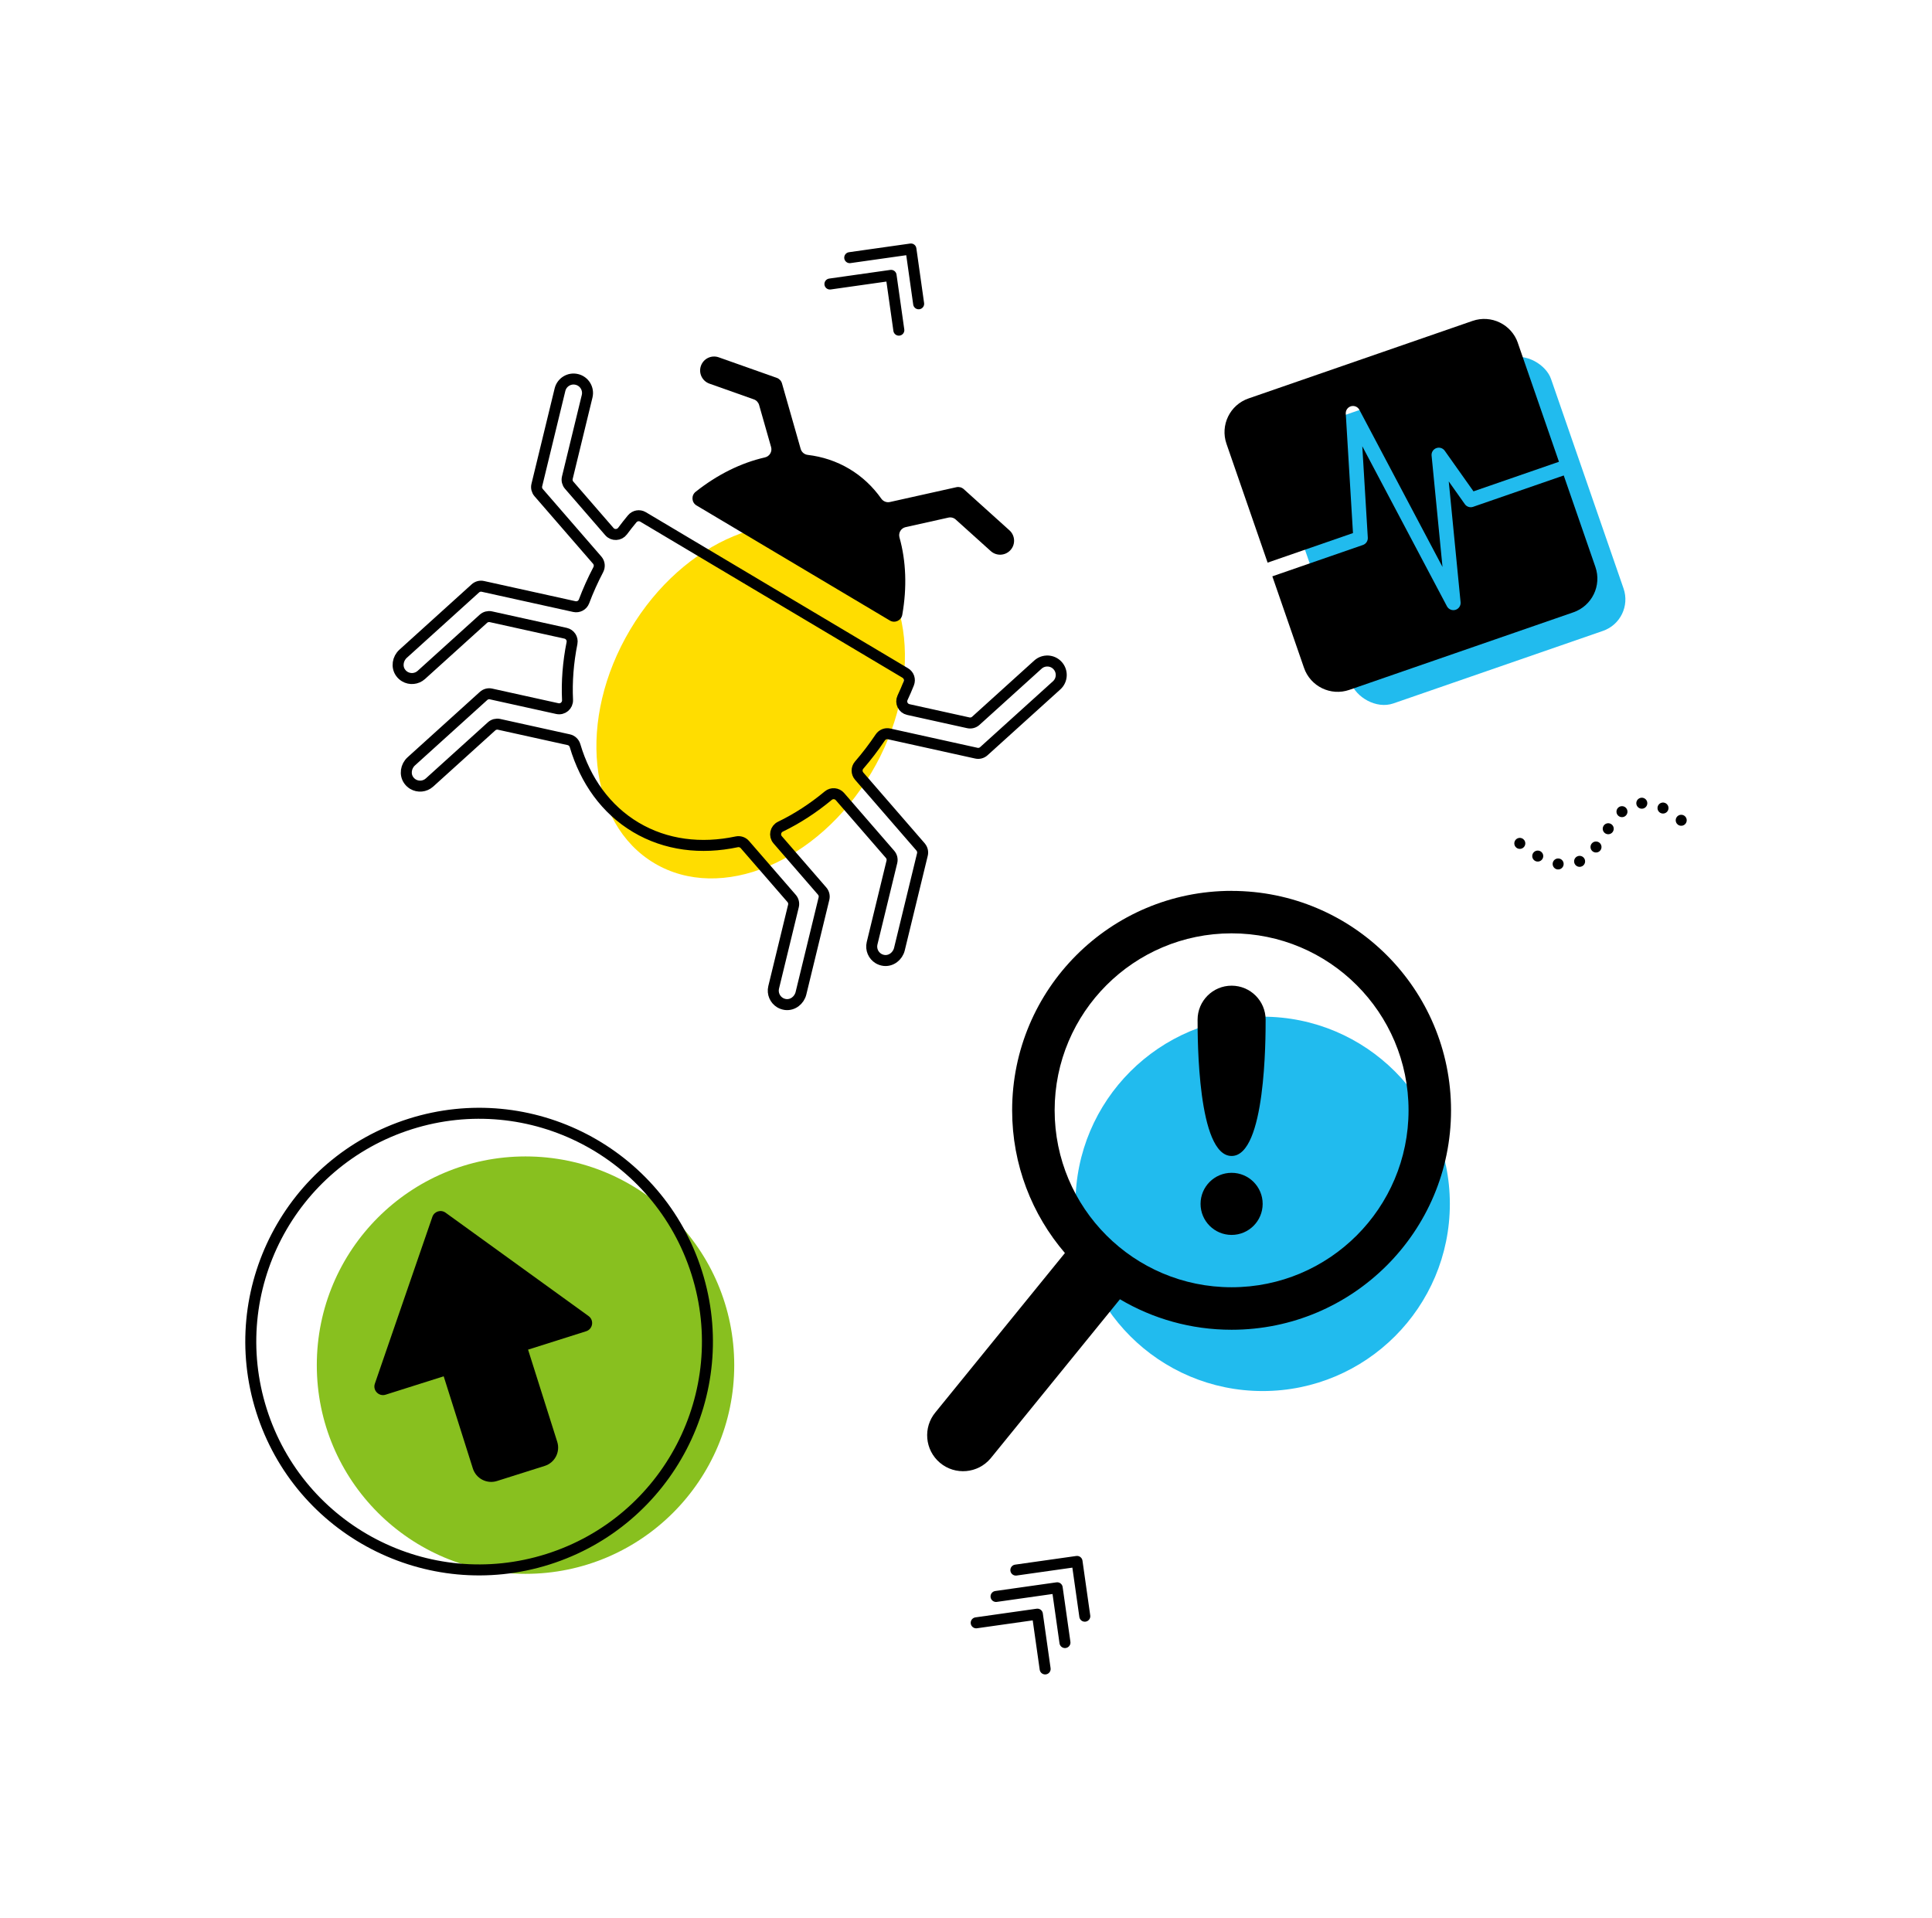 <?xml version="1.0" encoding="UTF-8"?>
<svg xmlns="http://www.w3.org/2000/svg" id="Layer_1" viewBox="0 0 878.54 872.19">
  <defs>
    <style>
      .cls-1, .cls-2 {
        stroke-linecap: round;
      }

      .cls-1, .cls-2, .cls-3 {
        fill: none;
        stroke: #000;
        stroke-linejoin: round;
        stroke-width: 5px;
      }

      .cls-2 {
        stroke-dasharray: 0 10;
      }

      .cls-4 {
        fill: #21bbee;
      }

      .cls-5 {
        fill: #88c01f;
      }

      .cls-6 {
        fill: #fd0;
      }
    </style>
  </defs>
  <rect class="cls-4" x="594.26" y="175.84" width="131.14" height="131.14" rx="15.16" ry="15.16" transform="translate(-42.67 229.09) rotate(-19.09)"></rect>
  <ellipse class="cls-6" cx="341.36" cy="318.96" rx="85.65" ry="63.76" transform="translate(-107.32 449.15) rotate(-59.24)"></ellipse>
  <g>
    <path d="M690.21,155.95l18.7,54.04-38.87,13.45-13.08-18.47c-.86-1.22-2.45-1.71-3.84-1.18-1.4.52-2.28,1.93-2.13,3.41l4.96,50.62-37.79-71.44c-.73-1.38-2.31-2.05-3.8-1.64-1.49.42-2.5,1.83-2.4,3.38l3.28,54.3-38.82,13.44-18.7-54.04c-2.93-8.46,1.55-17.69,10.01-20.62l101.89-35.27c8.46-2.93,17.69,1.56,20.61,10.02Z"></path>
    <path d="M669.87,230.48l41.21-14.26,14.4,41.61c2.93,8.46-1.55,17.69-10.01,20.62l-101.89,35.27c-8.46,2.93-17.69-1.56-20.61-10.02l-14.4-41.61,41.19-14.26c1.4-.48,2.3-1.84,2.22-3.32l-2.51-41.58,38.5,72.78c.74,1.39,2.36,2.07,3.87,1.62.04-.01.09-.03.13-.04,1.44-.5,2.35-1.92,2.2-3.44l-5.38-54.92,7.32,10.34c.85,1.2,2.38,1.69,3.77,1.21Z"></path>
  </g>
  <path d="M322.6,174.46l20.21,7.16c1.15.41,2.03,1.35,2.37,2.52l5.46,19.16c.59,2.09-.69,4.23-2.81,4.71-10.81,2.45-21.65,7.8-31.51,15.64-2.07,1.65-1.87,4.85.4,6.2l87.93,52.34c2.27,1.35,5.18,0,5.64-2.61,2.2-12.42,1.73-24.5-1.27-35.16-.59-2.09.68-4.24,2.8-4.71l19.44-4.33c1.19-.27,2.44.06,3.34.88l15.93,14.35c2.61,2.35,6.62,2.14,8.97-.47,2.35-2.6,2.14-6.62-.47-8.97l-20.79-18.74c-.91-.82-2.15-1.14-3.34-.88l-30.24,6.74c-1.49.33-3.03-.28-3.91-1.53-3.86-5.46-8.73-10.08-14.58-13.56-5.85-3.48-12.23-5.55-18.87-6.34-1.52-.18-2.79-1.24-3.21-2.71l-8.5-29.8c-.33-1.17-1.22-2.11-2.37-2.52l-26.39-9.34c-3.31-1.17-6.93.56-8.1,3.87s.57,6.93,3.87,8.1Z"></path>
  <path class="cls-1" d="M418.61,385.14l-27.92-32.2c-1.23-1.42-1.26-3.54-.03-4.97,3.39-3.92,6.61-8.12,9.61-12.59.88-1.32,2.47-1.98,4.02-1.64l39.7,8.77c1.21.27,2.47-.07,3.39-.9l33.11-29.95c2.6-2.35,2.8-6.37.45-8.97-2.35-2.61-6.37-2.8-8.97-.45l-28.25,25.56c-.92.83-2.18,1.16-3.39.9l-27.29-6.03c-2.39-.53-3.67-3.13-2.63-5.35s1.96-4.35,2.83-6.54c.7-1.76.04-3.76-1.59-4.73l-119.25-70.98c-1.63-.97-3.7-.59-4.92.86-1.51,1.81-2.97,3.68-4.4,5.6s-4.36,2.09-5.96.24l-18.31-21.12c-.81-.93-1.12-2.2-.83-3.41l9-37.02c.83-3.41-1.26-6.85-4.67-7.67-3.41-.83-6.84,1.26-7.67,4.67l-10.54,43.39c-.29,1.2.02,2.47.83,3.41l26.64,30.72c1.04,1.2,1.21,2.91.48,4.31-2.5,4.77-4.66,9.59-6.49,14.45-.66,1.76-2.54,2.75-4.38,2.35l-41.62-9.19c-1.21-.27-2.47.07-3.39.9l-32.87,29.74c-2.44,2.21-3.06,5.95-1.14,8.62.53.74,1.19,1.33,1.91,1.76,2.33,1.39,5.39,1.16,7.51-.75l28.25-25.56c.92-.83,2.18-1.16,3.39-.9l33.96,7.5c2.02.45,3.33,2.43,2.92,4.46-1.76,8.82-2.43,17.52-2.03,25.86.12,2.53-2.16,4.49-4.64,3.95l-30.15-6.66c-1.21-.27-2.47.07-3.39.9l-32.87,29.74c-2.44,2.21-3.06,5.95-1.14,8.62.53.74,1.19,1.33,1.91,1.76,2.33,1.39,5.39,1.16,7.51-.75l28.25-25.56c.92-.83,2.18-1.16,3.39-.9l31.7,7c1.37.3,2.45,1.35,2.85,2.7,4.69,15.82,13.99,29.01,27.65,37.14,13.67,8.13,29.69,10.02,45.83,6.6,1.38-.29,2.81.16,3.73,1.22l21.27,24.52c.81.93,1.12,2.2.83,3.41l-9,37.02c-.67,2.78.59,5.57,2.92,6.96.73.43,1.57.73,2.48.85,3.26.4,6.24-1.94,7.02-5.13l10.46-43.05c.29-1.2-.02-2.47-.83-3.41l-20.23-23.33c-1.66-1.91-1.02-4.86,1.26-5.96,7.52-3.63,14.85-8.37,21.76-14.12,1.59-1.33,3.96-1.12,5.31.44l22.78,26.27c.81.93,1.12,2.2.83,3.41l-9,37.02c-.67,2.78.59,5.57,2.92,6.96.73.43,1.57.73,2.48.85,3.26.4,6.24-1.94,7.02-5.13l10.46-43.05c.29-1.2-.02-2.47-.83-3.41Z"></path>
  <circle class="cls-4" cx="574.17" cy="547.46" r="85.12"></circle>
  <circle class="cls-5" cx="238.97" cy="620.8" r="94.91"></circle>
  <path d="M560.04,405.12c-55.11,0-99.79,44.67-99.79,99.79,0,24.78,9.04,47.46,24,64.91l-58.82,72.37c-5.8,6.91-4.9,17.21,2,23.02,6.91,5.8,17.22,4.9,23.02-2l58.82-72.37c14.87,8.81,32.23,13.87,50.77,13.87,55.11,0,99.79-44.67,99.79-99.78s-44.67-99.79-99.79-99.79ZM560.04,585.38c-44.44,0-80.46-36.03-80.46-80.47s36.02-80.47,80.46-80.47,80.47,36.02,80.47,80.47-36.02,80.47-80.47,80.47Z"></path>
  <g>
    <path d="M575.52,463.71c0,8.54,0,61.97-15.47,61.97s-15.47-53.43-15.47-61.97,6.93-15.47,15.47-15.47,15.47,6.93,15.47,15.47Z"></path>
    <circle cx="560.05" cy="547.46" r="14.12"></circle>
  </g>
  <path class="cls-3" d="M186.55,511.13c-54.66,17.3-84.94,75.63-67.65,130.29,17.3,54.65,75.63,84.94,130.29,67.64,54.65-17.3,84.94-75.63,67.64-130.28-17.3-54.66-75.63-84.94-130.28-67.65Z"></path>
  <path d="M266.54,605.39l-26.41,8.36,13.26,41.91c1.46,4.61-1.09,9.52-5.7,10.97l-21.69,6.86c-4.61,1.46-9.52-1.09-10.98-5.7l-13.26-41.91-26.41,8.36c-3.07.97-5.94-1.97-4.89-5.01l26.15-75.86c.86-2.49,3.87-3.44,6-1.9l65.03,47.01c2.61,1.88,1.96,5.94-1.11,6.91Z"></path>
  <path class="cls-2" d="M764.5,373.02c-5.26-4.44-12.51-8.98-19.89-7.52-13.67,2.7-15.34,23.5-28.87,27.16-5.7,1.54-14.35.28-27.49-11.59"></path>
  <polyline class="cls-1" points="377.39 129.16 405.2 125.22 408.73 150.14"></polyline>
  <polyline class="cls-1" points="386.4 117.17 414.22 113.23 417.74 138.15"></polyline>
  <polyline class="cls-1" points="443.91 737.98 471.73 734.04 475.26 758.95"></polyline>
  <polyline class="cls-1" points="452.93 725.99 480.74 722.05 484.27 746.96"></polyline>
  <polyline class="cls-1" points="461.94 714 489.76 710.06 493.29 734.97"></polyline>
</svg>
